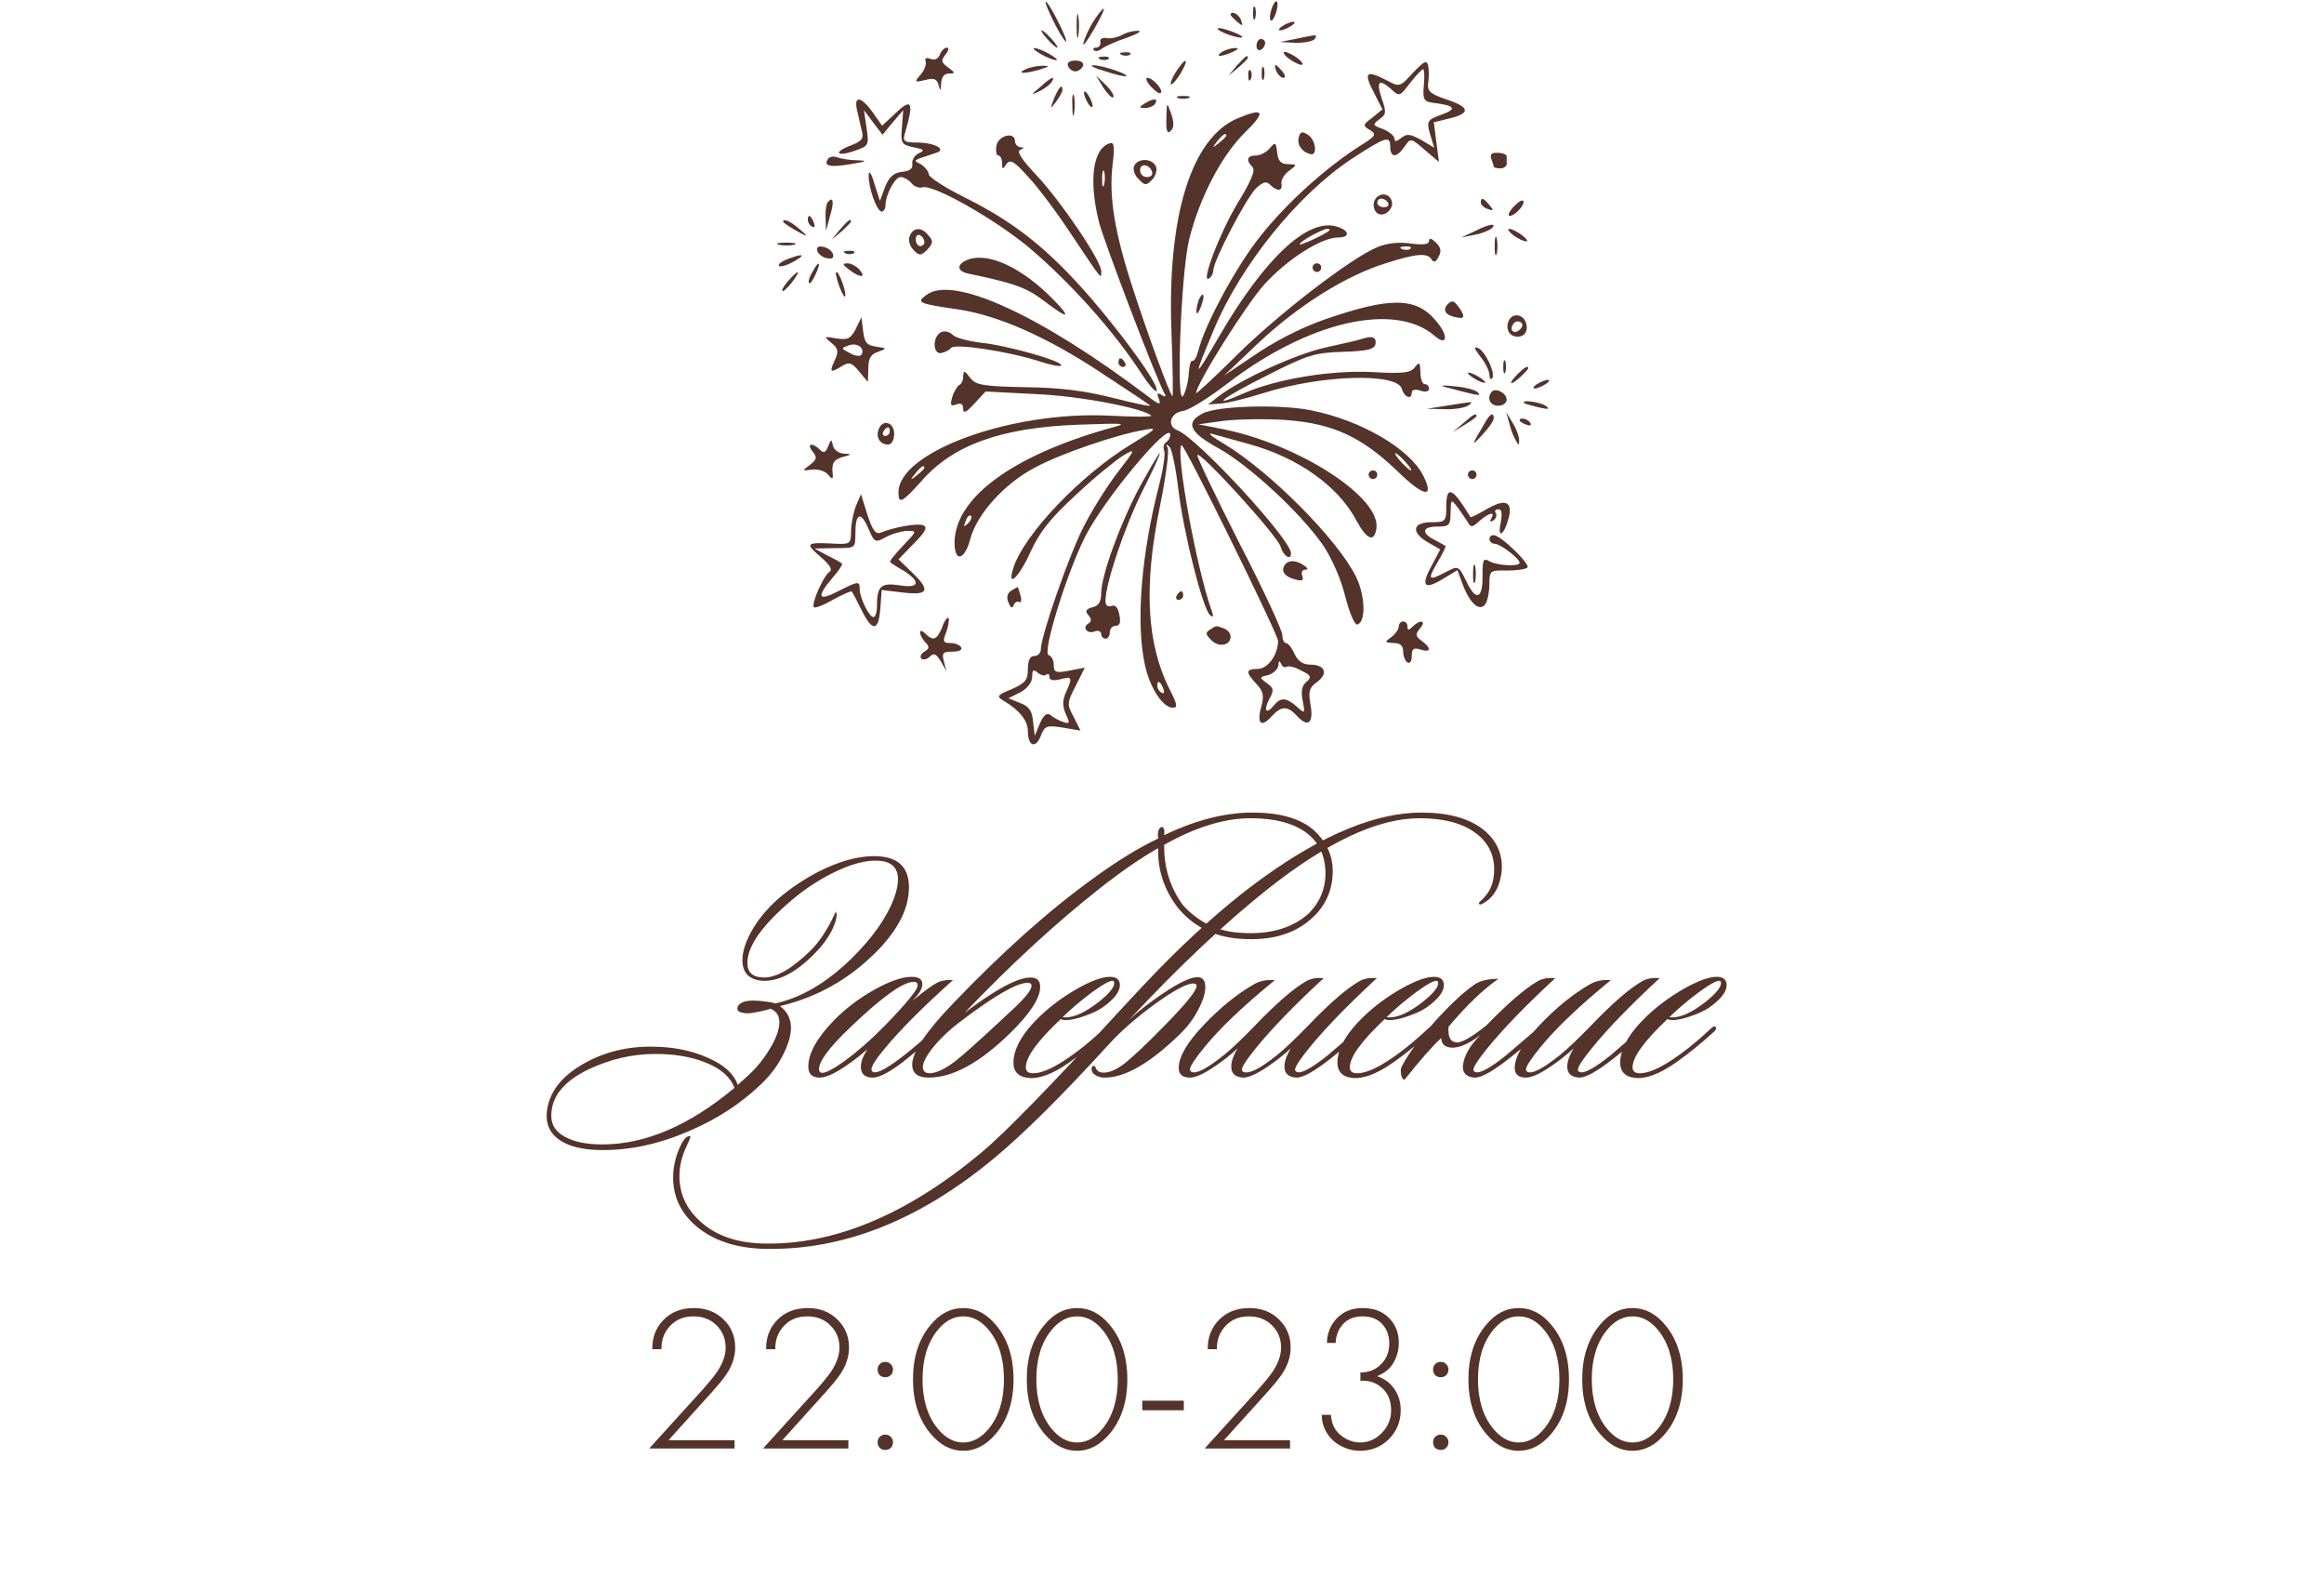 <?xml version="1.0" encoding="UTF-8"?> <svg xmlns="http://www.w3.org/2000/svg" width="342" height="232" viewBox="0 0 342 232" fill="none"><path d="M133.47 132.854C132.753 135.659 130.78 138.497 127.551 141.367C123.865 144.661 119.609 146.878 114.783 148.02C115.859 148.835 116.397 149.895 116.397 151.2C116.397 152.309 116.022 153.613 115.272 155.113C114.522 156.614 113.576 157.934 112.434 159.076C109.369 162.142 105.683 164.588 101.378 166.414C97.106 168.273 92.882 169.202 88.708 169.202C85.871 169.202 83.734 168.697 82.299 167.686C80.864 166.675 80.261 165.256 80.489 163.43C80.848 160.658 82.625 158.358 85.822 156.532C88.887 154.771 92.328 153.923 96.144 153.988C99.112 154.021 101.77 154.559 104.118 155.603C106.499 156.614 107.983 157.951 108.57 159.614L110.086 158.244C111.358 157.07 112.418 155.766 113.266 154.331C114.147 152.896 114.62 151.656 114.685 150.613C114.75 149.536 114.326 148.803 113.413 148.411C112.565 148.672 111.603 148.884 110.526 149.047C110.005 149.112 109.515 149.08 109.059 148.949C108.635 148.819 108.456 148.591 108.521 148.264C108.749 147.449 109.76 147.107 111.554 147.237C112.793 147.335 113.641 147.465 114.098 147.628C117.913 146.781 121.631 144.595 125.252 141.073C128.415 137.975 130.535 134.958 131.611 132.023C131.97 131.012 132.149 130.131 132.149 129.381C132.149 127.718 131.253 126.805 129.459 126.642C127.502 126.478 125.121 127.114 122.316 128.549C120.229 129.626 118.321 130.898 116.593 132.365C112.19 136.083 109.988 139.182 109.988 141.66C109.988 143.095 110.804 143.813 112.434 143.813C114.326 143.813 116.642 142.459 119.381 139.752C120.425 138.709 121.436 137.241 122.414 135.349C122.838 134.501 123.034 134.077 123.001 134.077C123.034 134.241 123.083 134.387 123.148 134.518C123.115 134.844 123.05 135.186 122.952 135.545C122.496 137.045 121.55 138.546 120.115 140.046C117.408 142.883 114.864 144.302 112.483 144.302C111.864 144.302 111.293 144.188 110.771 143.959C109.76 143.503 109.255 142.606 109.255 141.269C109.255 139.899 109.793 138.317 110.869 136.523C111.978 134.73 113.413 133.115 115.174 131.68C117.163 130.082 119.283 128.761 121.534 127.718C124.143 126.544 126.507 125.957 128.627 125.957C132.052 125.957 133.764 127.489 133.764 130.555C133.764 131.273 133.666 132.039 133.47 132.854ZM108.08 160.054C107.493 158.456 106.091 157.217 103.873 156.336C101.688 155.456 99.128 155.032 96.193 155.064C92.997 155.097 89.882 155.815 86.849 157.217C83.033 158.978 81.125 161.294 81.125 164.164C81.125 165.501 81.794 166.528 83.131 167.246C84.468 167.996 86.311 168.371 88.659 168.371C94.953 168.371 101.427 165.599 108.08 160.054ZM140.233 144.204C135.895 148.085 132.585 151.395 130.302 154.135C128.932 155.766 128.247 156.826 128.247 157.315C128.247 157.51 128.329 157.641 128.492 157.706C129.079 158 130.661 157.135 133.237 155.113C134.313 154.265 135.862 152.945 137.885 151.151C138.145 150.89 138.341 150.874 138.472 151.102C138.569 151.298 138.488 151.51 138.227 151.738C136.596 153.173 135.08 154.461 133.677 155.603C131.264 157.559 129.519 158.538 128.443 158.538C127.269 158.538 126.682 158 126.682 156.923C126.682 156.206 127.008 155.358 127.66 154.38C124.366 157.152 122.018 158.538 120.616 158.538C119.507 158.538 118.952 158 118.952 156.923C118.952 154.967 120.224 152.684 122.768 150.074C124.431 148.379 126.388 146.895 128.639 145.623C130.922 144.351 132.764 143.715 134.167 143.715C135.21 143.715 135.732 144.074 135.732 144.791C135.732 145.476 135.227 146.308 134.216 147.286C136.27 145.59 137.64 144.628 138.325 144.4C138.879 144.204 139.515 144.139 140.233 144.204ZM134.46 144.449C132.895 144.449 129.747 146.715 125.018 151.249C122.018 154.119 120.518 156.141 120.518 157.315C120.518 157.543 120.616 157.706 120.811 157.804C121.268 158 122.426 157.429 124.285 156.092C126.176 154.722 128.133 153.01 130.155 150.955C133.416 147.596 135.047 145.606 135.047 144.987C135.047 144.628 134.851 144.449 134.46 144.449ZM171.319 124.293C171.287 127.685 172.216 130.653 174.108 133.197C176.195 135.48 178.723 136.801 181.691 137.159C186.257 137.649 189.844 136.768 192.453 134.518C194.312 132.724 195.176 130.539 195.046 127.962C194.915 125.712 194.035 123.935 192.404 122.63C190.447 121.13 187.659 120.38 184.039 120.38C180.19 120.38 175.951 121.684 171.319 124.293ZM171.319 122.875C175.918 120.657 180.256 119.548 184.332 119.548C188.279 119.548 191.246 120.38 193.236 122.043C195.193 123.804 196.155 125.875 196.122 128.256C196.09 131.028 195.046 133.327 192.991 135.154C190.284 137.6 186.517 138.562 181.691 138.04C178.234 137.616 175.445 136.116 173.325 133.539C171.303 130.898 170.341 127.979 170.439 124.783C167.895 126.218 165.009 128.207 161.78 130.751C155.29 135.871 148.686 141.954 141.967 148.998C146.533 145.541 149.762 143.813 151.653 143.813C152.599 143.813 153.072 144.269 153.072 145.182C153.072 146.846 151.604 149.112 148.669 151.982C144.201 156.353 140.206 158.538 136.684 158.538C135.053 158.538 134.238 157.902 134.238 156.63C134.238 154.803 136.243 151.803 140.255 147.628C147.528 140.029 154.426 133.882 160.948 129.185C164.438 126.642 167.602 124.701 170.439 123.364C170.308 122.385 170.488 121.815 170.977 121.652C171.303 121.749 171.417 122.157 171.319 122.875ZM151.213 144.595C149.615 144.595 146.288 146.52 141.233 150.368C139.57 151.64 138.2 152.961 137.124 154.331C136.08 155.7 135.656 156.695 135.852 157.315C135.983 157.706 136.292 157.902 136.782 157.902C137.727 157.902 138.967 157.331 140.5 156.19C141.543 155.374 143.353 153.776 145.93 151.395C147.104 150.319 148.262 149.243 149.403 148.167C151.001 146.634 151.8 145.59 151.8 145.036C151.8 144.742 151.604 144.595 151.213 144.595ZM164.803 144.938C164.803 145.916 163.956 147.009 162.26 148.216C161.607 148.672 160.71 149.096 159.569 149.487C158.46 149.879 157.563 150.074 156.878 150.074C156.52 150.074 156.259 150.026 156.096 149.928C152.671 153.156 150.959 155.521 150.959 157.021C150.959 157.608 151.318 157.902 152.035 157.902C153.111 157.902 154.53 157.347 156.291 156.238C158.215 155.032 160.286 153.385 162.504 151.298C162.83 151.004 163.059 150.939 163.189 151.102C163.32 151.265 163.238 151.493 162.944 151.787C161.053 153.515 159.178 155.032 157.319 156.336C154.938 158 152.948 158.75 151.35 158.587C149.752 158.424 149.018 157.543 149.149 155.945C149.345 153.956 150.616 151.836 152.965 149.585C154.595 148.02 156.438 146.65 158.493 145.476C160.58 144.302 162.194 143.715 163.336 143.715C164.314 143.715 164.803 144.122 164.803 144.938ZM163.874 144.351C163.58 144.122 162.553 144.644 160.792 145.916C159.161 147.123 157.694 148.362 156.389 149.634C156.487 149.667 156.617 149.683 156.78 149.683C158.118 149.683 159.765 148.917 161.721 147.384C163.222 146.177 163.972 145.264 163.972 144.644C163.972 144.514 163.939 144.416 163.874 144.351ZM220.867 128.941C220.508 130.865 219.611 132.202 218.176 132.952C217.883 133.115 217.703 133.115 217.638 132.952C217.605 132.854 217.703 132.708 217.932 132.512C218.943 131.599 219.546 130.555 219.742 129.381C219.84 128.892 219.888 128.419 219.888 127.962C219.888 125.745 219.008 123.967 217.247 122.63C215.29 121.13 212.501 120.38 208.881 120.38C202.783 120.38 195.363 123.837 186.622 130.751C180.328 135.741 173.512 142.166 166.174 150.026C167.511 148.786 169.141 147.514 171.066 146.21C173.479 144.579 175.191 143.764 176.202 143.764C176.985 143.764 177.376 144.253 177.376 145.231C177.376 146.145 177.018 147.27 176.3 148.607C175.615 149.911 174.751 151.069 173.707 152.08C169.239 156.45 165.489 158.603 162.456 158.538C161.966 158.538 161.51 158.391 161.086 158.097C160.825 157.934 160.678 157.69 160.646 157.364C160.613 157.038 160.695 156.858 160.89 156.826C161.086 156.793 161.216 156.923 161.282 157.217C161.477 157.576 161.787 157.771 162.211 157.804C163.124 157.869 164.184 157.445 165.391 156.532C166.63 155.586 168.669 153.662 171.506 150.759C174.572 147.628 176.105 145.721 176.105 145.036C176.105 144.807 175.941 144.693 175.615 144.693C174.637 144.693 172.745 145.704 169.941 147.726C167.168 149.748 164.869 151.77 163.043 153.792C156.194 161.294 150.601 166.838 146.263 170.425C135.272 179.557 124.02 183.993 112.508 183.732C108.398 183.634 105.088 182.558 102.577 180.503C100.229 178.546 99.055 176.117 99.055 173.214C99.055 171.746 99.381 170.279 100.033 168.811C100.522 167.702 100.995 167.148 101.452 167.148C101.517 167.148 101.566 167.164 101.598 167.197C101.631 167.295 101.468 167.719 101.109 168.469C100.359 170.001 99.984 171.518 99.984 173.018C99.984 175.758 101.109 178.073 103.36 179.965C105.577 181.857 108.545 182.851 112.263 182.949C122.7 183.21 133.429 178.742 144.453 169.545C147.845 166.707 154.531 159.859 164.51 148.998C167.87 145.346 170.446 142.639 172.24 140.877C176.936 136.214 181.453 132.316 185.791 129.185C194.694 122.761 202.489 119.548 209.175 119.548C213.121 119.548 216.154 120.38 218.274 122.043C220.1 123.511 221.014 125.353 221.014 127.571C221.014 128.028 220.965 128.484 220.867 128.941ZM175.125 158.538C174.016 158.538 173.461 158.065 173.461 157.119C173.461 155.488 174.684 153.385 177.13 150.808C179.576 148.232 182.055 146.226 184.566 144.791C185.414 144.302 186.425 144.106 187.599 144.204C182.936 148.02 179.479 151.314 177.228 154.086C175.826 155.815 175.125 156.891 175.125 157.315C175.125 157.51 175.206 157.641 175.369 157.706C176.054 158.032 177.62 157.217 180.066 155.26C181.207 154.347 182.756 152.879 184.713 150.857C187.811 147.628 190.29 145.476 192.149 144.4C192.834 143.976 193.714 143.813 194.791 143.911C190.583 147.792 187.289 151.183 184.909 154.086C183.474 155.847 182.756 156.94 182.756 157.364C182.756 157.527 182.838 157.641 183.001 157.706C183.816 158.032 185.447 157.217 187.893 155.26C189.034 154.347 190.583 152.879 192.54 150.857C195.639 147.628 198.117 145.476 199.976 144.4C200.661 143.976 201.542 143.813 202.618 143.911C198.411 147.792 195.117 151.183 192.736 154.086C191.301 155.847 190.583 156.94 190.583 157.364C190.583 157.527 190.665 157.641 190.828 157.706C191.448 158 192.948 157.201 195.329 155.309C195.394 155.244 196.976 153.89 200.074 151.249C200.368 151.053 200.58 151.02 200.71 151.151C200.873 151.314 200.824 151.493 200.563 151.689C199.422 152.798 197.856 154.135 195.867 155.7C193.421 157.625 191.725 158.57 190.779 158.538C189.605 158.473 189.018 157.934 189.018 156.923C189.018 156.173 189.328 155.276 189.948 154.233C189.524 154.657 188.953 155.146 188.235 155.7C185.789 157.592 184.028 158.538 182.952 158.538C181.778 158.473 181.191 157.934 181.191 156.923C181.191 156.173 181.501 155.276 182.12 154.233C181.696 154.657 181.125 155.146 180.408 155.7C177.962 157.592 176.201 158.538 175.125 158.538ZM212.482 144.938C212.482 145.916 211.634 147.009 209.938 148.216C209.286 148.672 208.389 149.096 207.247 149.487C206.139 149.879 205.242 150.074 204.557 150.074C204.198 150.074 203.937 150.026 203.774 149.928C200.35 153.156 198.637 155.521 198.637 157.021C198.637 157.608 198.996 157.902 199.714 157.902C200.79 157.902 202.209 157.347 203.97 156.238C205.894 155.032 207.965 153.385 210.183 151.298C210.509 151.004 210.737 150.939 210.868 151.102C210.998 151.265 210.916 151.493 210.623 151.787C208.731 153.515 206.856 155.032 204.997 156.336C202.616 158 200.627 158.75 199.029 158.587C197.431 158.424 196.697 157.543 196.827 155.945C197.023 153.956 198.295 151.836 200.643 149.585C202.274 148.02 204.117 146.65 206.171 145.476C208.258 144.302 209.873 143.715 211.014 143.715C211.993 143.715 212.482 144.122 212.482 144.938ZM211.552 144.351C211.259 144.122 210.232 144.644 208.47 145.916C206.84 147.123 205.372 148.362 204.068 149.634C204.165 149.667 204.296 149.683 204.459 149.683C205.796 149.683 207.443 148.917 209.4 147.384C210.9 146.177 211.65 145.264 211.65 144.644C211.65 144.514 211.618 144.416 211.552 144.351ZM213.167 151.053C213.069 152.39 213.363 153.14 214.048 153.303C214.733 153.629 216.298 152.814 218.744 150.857C221.875 147.628 224.37 145.476 226.229 144.4C226.914 143.976 227.794 143.813 228.871 143.911C224.664 147.792 221.37 151.183 218.989 154.086C217.554 155.847 216.836 156.94 216.836 157.364C216.836 157.527 216.918 157.641 217.081 157.706C217.7 158 219.201 157.201 221.582 155.309C221.647 155.244 223.229 153.89 226.327 151.249C226.62 151.053 226.832 151.02 226.963 151.151C227.126 151.314 227.077 151.493 226.816 151.689C225.675 152.798 224.109 154.135 222.12 155.7C219.674 157.625 217.978 158.57 217.032 158.538C215.858 158.473 215.271 157.934 215.271 156.923C215.401 155.391 216.265 153.841 217.864 152.276C216.298 153.483 214.945 154.102 213.803 154.135C212.694 154.135 212.124 153.662 212.091 152.716C210.754 153.956 208.96 155.994 206.71 158.831C206.449 158.831 206.269 158.57 206.172 158.049C206.106 157.559 206.139 157.184 206.269 156.923C207.476 154.608 209.58 151.885 212.58 148.754C214.309 146.96 215.809 145.639 217.081 144.791C217.864 144.269 219.005 144.008 220.505 144.008C218.255 145.574 215.809 147.922 213.167 151.053ZM244.237 143.911C240.03 147.792 236.736 151.183 234.355 154.086C232.92 155.847 232.202 156.94 232.202 157.364C232.202 157.527 232.284 157.641 232.447 157.706C233.067 158 234.567 157.201 236.948 155.309C237.013 155.244 238.595 153.89 241.693 151.249C241.986 151.053 242.198 151.02 242.329 151.151C242.492 151.314 242.443 151.493 242.182 151.689C241.041 152.798 239.475 154.135 237.486 155.7C235.04 157.625 233.344 158.57 232.398 158.538C231.224 158.473 230.637 157.934 230.637 156.923C230.637 156.173 230.947 155.276 231.566 154.233C231.142 154.657 230.572 155.146 229.854 155.7C227.408 157.592 225.647 158.538 224.571 158.538C223.462 158.538 222.907 158.065 222.907 157.119C222.907 155.488 224.13 153.385 226.576 150.808C229.022 148.232 231.501 146.226 234.012 144.791C234.86 144.302 235.871 144.106 237.045 144.204C232.382 148.02 228.925 151.314 226.674 154.086C225.272 155.815 224.571 156.891 224.571 157.315C224.571 157.51 224.652 157.641 224.815 157.706C225.5 158.032 227.066 157.217 229.512 155.26C230.653 154.347 232.202 152.879 234.159 150.857C237.257 147.628 239.736 145.476 241.595 144.4C242.28 143.976 243.16 143.813 244.237 143.911ZM254.093 144.938C254.093 145.916 253.245 147.009 251.549 148.216C250.897 148.672 250 149.096 248.859 149.487C247.75 149.879 246.853 150.074 246.168 150.074C245.809 150.074 245.548 150.026 245.385 149.928C241.961 153.156 240.249 155.521 240.249 157.021C240.249 157.608 240.607 157.902 241.325 157.902C242.401 157.902 243.82 157.347 245.581 156.238C247.505 155.032 249.576 153.385 251.794 151.298C252.12 151.004 252.348 150.939 252.479 151.102C252.609 151.265 252.528 151.493 252.234 151.787C250.343 153.515 248.467 155.032 246.608 156.336C244.227 158 242.238 158.75 240.64 158.587C239.042 158.424 238.308 157.543 238.438 155.945C238.634 153.956 239.906 151.836 242.254 149.585C243.885 148.02 245.728 146.65 247.782 145.476C249.87 144.302 251.484 143.715 252.625 143.715C253.604 143.715 254.093 144.122 254.093 144.938ZM253.164 144.351C252.87 144.122 251.843 144.644 250.082 145.916C248.451 147.123 246.983 148.362 245.679 149.634C245.777 149.667 245.907 149.683 246.07 149.683C247.407 149.683 249.054 148.917 251.011 147.384C252.511 146.177 253.261 145.264 253.261 144.644C253.261 144.514 253.229 144.416 253.164 144.351Z" fill="#53332A"></path><path d="M108.1 213.109H95.535L103.361 204.489C104.441 203.266 105.185 202.349 105.593 201.737C106.388 200.515 106.785 199.353 106.785 198.252C106.785 196.948 106.337 195.858 105.44 194.981C104.564 194.105 103.433 193.667 102.047 193.667C100.579 193.667 99.407 194.166 98.531 195.165C97.716 196.062 97.319 197.172 97.339 198.497H95.994C95.973 196.785 96.513 195.358 97.614 194.217C98.755 193.035 100.263 192.444 102.138 192.444C103.891 192.444 105.338 193.005 106.479 194.125C107.621 195.226 108.191 196.602 108.191 198.252C108.191 199.699 107.702 201.095 106.724 202.44C106.255 203.093 105.654 203.826 104.92 204.641L98.378 211.887H108.1V213.109ZM124.847 213.109H112.283L120.109 204.489C121.189 203.266 121.933 202.349 122.341 201.737C123.135 200.515 123.533 199.353 123.533 198.252C123.533 196.948 123.084 195.858 122.188 194.981C121.311 194.105 120.18 193.667 118.794 193.667C117.327 193.667 116.155 194.166 115.279 195.165C114.464 196.062 114.066 197.172 114.087 198.497H112.742C112.721 196.785 113.261 195.358 114.362 194.217C115.503 193.035 117.011 192.444 118.886 192.444C120.639 192.444 122.086 193.005 123.227 194.125C124.368 195.226 124.939 196.602 124.939 198.252C124.939 199.699 124.45 201.095 123.472 202.44C123.003 203.093 122.402 203.826 121.668 204.641L115.126 211.887H124.847V213.109ZM129.459 202.318C129.255 202.094 129.153 201.819 129.153 201.493C129.153 201.167 129.255 200.902 129.459 200.698C129.683 200.474 129.958 200.362 130.284 200.362C130.61 200.362 130.875 200.474 131.079 200.698C131.303 200.902 131.415 201.167 131.415 201.493C131.415 201.819 131.303 202.094 131.079 202.318C130.875 202.522 130.61 202.624 130.284 202.624C129.958 202.624 129.683 202.522 129.459 202.318ZM129.459 213.018C129.255 212.793 129.153 212.518 129.153 212.192C129.153 211.866 129.255 211.601 129.459 211.397C129.683 211.173 129.958 211.061 130.284 211.061C130.61 211.061 130.875 211.173 131.079 211.397C131.303 211.601 131.415 211.866 131.415 212.192C131.415 212.518 131.303 212.793 131.079 213.018C130.875 213.221 130.61 213.323 130.284 213.323C129.958 213.323 129.683 213.221 129.459 213.018ZM136.953 194.92C138.319 193.269 139.918 192.444 141.753 192.444C143.587 192.444 145.187 193.269 146.552 194.92C148.284 196.979 149.15 199.648 149.15 202.93C149.15 206.211 148.284 208.881 146.552 210.939C145.146 212.61 143.546 213.446 141.753 213.446C139.959 213.446 138.359 212.61 136.953 210.939C135.221 208.881 134.355 206.211 134.355 202.93C134.355 199.648 135.221 196.979 136.953 194.92ZM137.962 210.144C139.083 211.53 140.346 212.223 141.753 212.223C143.159 212.223 144.422 211.53 145.543 210.144C147.011 208.33 147.744 205.925 147.744 202.93C147.744 199.934 147.011 197.529 145.543 195.715C144.443 194.35 143.179 193.667 141.753 193.667C140.326 193.667 139.062 194.35 137.962 195.715C136.495 197.529 135.761 199.934 135.761 202.93C135.761 205.925 136.495 208.33 137.962 210.144ZM153.701 194.92C155.066 193.269 156.666 192.444 158.5 192.444C160.335 192.444 161.934 193.269 163.3 194.92C165.032 196.979 165.898 199.648 165.898 202.93C165.898 206.211 165.032 208.881 163.3 210.939C161.894 212.61 160.294 213.446 158.5 213.446C156.707 213.446 155.107 212.61 153.701 210.939C151.969 208.881 151.102 206.211 151.102 202.93C151.102 199.648 151.969 196.979 153.701 194.92ZM154.71 210.144C155.831 211.53 157.094 212.223 158.5 212.223C159.907 212.223 161.17 211.53 162.291 210.144C163.758 208.33 164.492 205.925 164.492 202.93C164.492 199.934 163.758 197.529 162.291 195.715C161.191 194.35 159.927 193.667 158.5 193.667C157.074 193.667 155.81 194.35 154.71 195.715C153.242 197.529 152.509 199.934 152.509 202.93C152.509 205.925 153.242 208.33 154.71 210.144ZM168.095 207.484V206.078H174.209V207.484H168.095ZM189.838 213.109H177.274L185.1 204.489C186.18 203.266 186.924 202.349 187.332 201.737C188.127 200.515 188.524 199.353 188.524 198.252C188.524 196.948 188.076 195.858 187.179 194.981C186.303 194.105 185.171 193.667 183.786 193.667C182.318 193.667 181.146 194.166 180.27 195.165C179.455 196.062 179.057 197.172 179.078 198.497H177.733C177.712 196.785 178.252 195.358 179.353 194.217C180.494 193.035 182.002 192.444 183.877 192.444C185.63 192.444 187.077 193.005 188.218 194.125C189.36 195.226 189.93 196.602 189.93 198.252C189.93 199.699 189.441 201.095 188.463 202.44C187.994 203.093 187.393 203.826 186.659 204.641L180.117 211.887H189.838V213.109ZM194.511 208.157H195.856C195.897 208.952 196.121 209.675 196.529 210.328C196.916 210.878 197.446 211.336 198.118 211.703C198.791 212.05 199.463 212.223 200.136 212.223C201.379 212.223 202.449 211.754 203.346 210.817C204.263 209.879 204.721 208.768 204.721 207.484C204.721 205.813 204.08 204.57 202.796 203.755C202.062 203.286 201.196 203.082 200.197 203.144V201.921C201.298 201.921 202.215 201.605 202.948 200.973C203.947 200.138 204.446 199.027 204.446 197.641C204.446 196.5 204.1 195.552 203.407 194.798C202.714 194.044 201.756 193.667 200.533 193.667C199.27 193.667 198.292 194.064 197.599 194.859C196.947 195.572 196.6 196.479 196.559 197.58H195.275C195.296 196.133 195.795 194.91 196.773 193.911C197.731 192.933 198.985 192.444 200.533 192.444C202.164 192.444 203.458 192.933 204.416 193.911C205.374 194.89 205.853 196.102 205.853 197.549C205.853 198.568 205.598 199.536 205.088 200.453C204.579 201.35 203.764 202.023 202.643 202.471C203.723 202.817 204.569 203.439 205.18 204.336C205.812 205.233 206.128 206.272 206.128 207.454C206.128 209.145 205.547 210.572 204.385 211.734C203.224 212.875 201.807 213.446 200.136 213.446C199.178 213.446 198.251 213.211 197.354 212.743C196.457 212.274 195.754 211.622 195.245 210.786C194.756 209.991 194.511 209.115 194.511 208.157ZM211.198 202.318C210.994 202.094 210.892 201.819 210.892 201.493C210.892 201.167 210.994 200.902 211.198 200.698C211.422 200.474 211.697 200.362 212.023 200.362C212.349 200.362 212.614 200.474 212.818 200.698C213.042 200.902 213.154 201.167 213.154 201.493C213.154 201.819 213.042 202.094 212.818 202.318C212.614 202.522 212.349 202.624 212.023 202.624C211.697 202.624 211.422 202.522 211.198 202.318ZM211.198 213.018C210.994 212.793 210.892 212.518 210.892 212.192C210.892 211.866 210.994 211.601 211.198 211.397C211.422 211.173 211.697 211.061 212.023 211.061C212.349 211.061 212.614 211.173 212.818 211.397C213.042 211.601 213.154 211.866 213.154 212.192C213.154 212.518 213.042 212.793 212.818 213.018C212.614 213.221 212.349 213.323 212.023 213.323C211.697 213.323 211.422 213.221 211.198 213.018ZM218.692 194.92C220.057 193.269 221.657 192.444 223.491 192.444C225.326 192.444 226.926 193.269 228.291 194.92C230.023 196.979 230.889 199.648 230.889 202.93C230.889 206.211 230.023 208.881 228.291 210.939C226.885 212.61 225.285 213.446 223.491 213.446C221.698 213.446 220.098 212.61 218.692 210.939C216.96 208.881 216.094 206.211 216.094 202.93C216.094 199.648 216.96 196.979 218.692 194.92ZM219.701 210.144C220.822 211.53 222.085 212.223 223.491 212.223C224.898 212.223 226.161 211.53 227.282 210.144C228.75 208.33 229.483 205.925 229.483 202.93C229.483 199.934 228.75 197.529 227.282 195.715C226.182 194.35 224.918 193.667 223.491 193.667C222.065 193.667 220.801 194.35 219.701 195.715C218.233 197.529 217.5 199.934 217.5 202.93C217.5 205.925 218.233 208.33 219.701 210.144ZM235.44 194.92C236.805 193.269 238.405 192.444 240.239 192.444C242.073 192.444 243.673 193.269 245.039 194.92C246.771 196.979 247.637 199.648 247.637 202.93C247.637 206.211 246.771 208.881 245.039 210.939C243.633 212.61 242.033 213.446 240.239 213.446C238.446 213.446 236.846 212.61 235.44 210.939C233.708 208.881 232.841 206.211 232.841 202.93C232.841 199.648 233.708 196.979 235.44 194.92ZM236.449 210.144C237.57 211.53 238.833 212.223 240.239 212.223C241.646 212.223 242.909 211.53 244.03 210.144C245.497 208.33 246.231 205.925 246.231 202.93C246.231 199.934 245.497 197.529 244.03 195.715C242.929 194.35 241.666 193.667 240.239 193.667C238.813 193.667 237.549 194.35 236.449 195.715C234.981 197.529 234.248 199.934 234.248 202.93C234.248 205.925 234.981 208.33 236.449 210.144Z" fill="#53332A"></path><path d="M153.867 0.339C153.867 0.657 154.565 2.244 155.391 3.831C156.216 5.418 156.914 6.37 156.914 6.052C156.914 5.672 156.216 4.148 155.391 2.561C154.565 0.974 153.867 -0.041 153.867 0.339Z" fill="#53332A"></path><path d="M187.128 1.292C186.874 2.054 186.811 2.815 187.001 3.006C187.192 3.133 187.509 2.688 187.763 1.927C188.017 1.165 188.08 0.403 187.89 0.213C187.7 0.086 187.382 0.53 187.128 1.292Z" fill="#53332A"></path><path d="M184.398 1.929C184.398 2.818 184.525 3.136 184.716 2.691C184.843 2.31 184.843 1.549 184.716 1.104C184.525 0.723 184.398 1.041 184.398 1.929Z" fill="#53332A"></path><path d="M158.438 3.831C158.438 5.418 158.564 6.053 158.691 5.228C158.818 4.466 158.818 3.196 158.691 2.371C158.564 1.609 158.438 2.244 158.438 3.831Z" fill="#53332A"></path><path d="M160.791 3.324C159.775 5.038 158.95 7.323 159.712 6.308C160.664 5.102 162.695 1.293 162.441 1.293C162.187 1.293 161.489 2.245 160.791 3.324Z" fill="#53332A"></path><path d="M181.102 2.182C181.102 2.309 181.546 2.753 182.054 3.198C182.879 3.896 182.942 3.833 182.625 2.944C182.308 2.055 181.102 1.484 181.102 2.182Z" fill="#53332A"></path><path d="M188.717 3.83C188.209 4.147 188.082 4.465 188.4 4.465C188.78 4.465 189.479 4.147 189.987 3.83C190.494 3.513 190.685 3.195 190.304 3.195C189.987 3.195 189.225 3.513 188.717 3.83Z" fill="#53332A"></path><path d="M179.195 4.211C179.195 4.655 182.496 5.798 182.814 5.48C182.941 5.353 182.179 4.972 181.163 4.592C180.084 4.211 179.195 4.02 179.195 4.211Z" fill="#53332A"></path><path d="M154.117 5.738C154.751 6.437 155.386 7.008 155.577 7.008C155.767 7.008 155.386 6.437 154.751 5.738C154.117 5.04 153.482 4.469 153.291 4.469C153.101 4.469 153.482 5.04 154.117 5.738Z" fill="#53332A"></path><path d="M165.104 5.162C164.469 5.479 163.454 5.733 162.882 5.606C162.248 5.479 161.803 5.733 161.93 6.177C161.994 6.622 161.74 7.003 161.296 7.003C160.915 7.003 160.788 7.193 160.978 7.384C161.232 7.637 161.74 7.51 162.184 7.13C162.629 6.812 164.279 6.05 165.866 5.543C167.453 4.971 168.151 4.527 167.453 4.527C166.755 4.527 165.676 4.781 165.104 5.162Z" fill="#53332A"></path><path d="M190.612 5.733L188.391 6.178L190.739 6.305C192.009 6.305 193.278 6.051 193.469 5.733C193.913 5.035 193.913 5.035 190.612 5.733Z" fill="#53332A"></path><path d="M184.906 6.752C184.906 7.26 185.224 7.514 185.541 7.323C185.922 7.133 186.176 6.689 186.176 6.308C186.176 5.99 185.922 5.737 185.541 5.737C185.224 5.737 184.906 6.181 184.906 6.752Z" fill="#53332A"></path><path d="M138.317 8.024C138.063 8.658 137.555 8.912 136.921 8.658C136.286 8.404 136.032 8.595 136.222 9.039C136.349 9.484 136.032 10.372 135.461 11.007C134.508 12.086 134.572 12.15 136.159 11.769C137.428 11.451 137.873 11.578 138.127 12.53C138.381 13.483 138.444 13.419 138.508 12.213C138.571 11.324 138.952 10.817 139.65 10.817C140.602 10.817 140.602 10.69 139.523 9.928C138.508 9.166 138.444 8.912 139.142 8.024C139.587 7.452 139.714 7.008 139.333 7.008C139.015 7.008 138.508 7.452 138.317 8.024Z" fill="#53332A"></path><path d="M153.172 7.959C154.061 8.467 155.076 8.848 155.394 8.848C155.775 8.848 155.33 8.467 154.442 7.959C153.553 7.451 152.601 7.07 152.22 7.07C151.903 7.07 152.283 7.451 153.172 7.959Z" fill="#53332A"></path><path d="M179.829 7.64C178.686 8.401 179.702 8.401 181.416 7.64C182.241 7.259 182.368 7.068 181.733 7.068C181.226 7.068 180.337 7.322 179.829 7.64Z" fill="#53332A"></path><path d="M165.107 8.084C165.552 8.275 166.123 8.211 166.313 8.021C166.567 7.83 166.186 7.64 165.488 7.703C164.79 7.703 164.599 7.894 165.107 8.084Z" fill="#53332A"></path><path d="M189.601 8.591C190.299 9.099 191.188 9.543 191.505 9.543C191.886 9.543 191.632 9.099 190.997 8.591C190.299 8.083 189.41 7.639 189.093 7.639C188.712 7.639 188.966 8.083 189.601 8.591Z" fill="#53332A"></path><path d="M161.928 8.721C162.372 8.911 162.943 8.848 163.134 8.657C163.388 8.467 163.007 8.277 162.308 8.34C161.61 8.34 161.42 8.531 161.928 8.721Z" fill="#53332A"></path><path d="M181.987 9.673L180.781 11.133L182.241 9.927C183.574 8.784 183.955 8.276 183.447 8.276C183.32 8.276 182.686 8.911 181.987 9.673Z" fill="#53332A"></path><path d="M157.169 9.671C157.296 10.115 157.804 10.496 158.248 10.496C158.692 10.496 159.2 10.115 159.39 9.671C159.517 9.227 159.073 8.909 158.248 8.909C157.423 8.909 156.978 9.227 157.169 9.671Z" fill="#53332A"></path><path d="M173.1 10.495C172.529 11.383 172.148 12.272 172.339 12.399C172.466 12.526 173.1 11.828 173.735 10.812C175.068 8.527 174.56 8.273 173.1 10.495Z" fill="#53332A"></path><path d="M207.948 10.687C206.044 12.782 205.981 12.845 204.076 11.829C201.029 10.242 200.648 10.623 202.108 13.48L203.441 16.082L201.981 17.288C200.521 18.368 200.521 18.495 201.601 19.129C202.616 19.764 202.489 20.018 200.014 21.542C195.062 24.715 189.349 29.857 185.477 34.745C181.922 39.188 177.288 47.758 176.336 51.63C176.082 52.583 175.701 53.217 175.447 53.09C175.257 52.963 175.003 53.789 174.94 54.995C174.876 56.137 174.495 57.597 174.114 58.232C173.035 60.009 173.797 40.014 175.003 35.189C176.527 29.096 179.764 22.875 183.192 19.51C186.366 16.4 186.048 15.765 182.113 17.416C175.321 20.272 171.702 31.825 172.401 49.091C172.591 54.296 172.654 58.422 172.527 58.295C172.083 57.851 168.846 49.028 166.751 42.553C164.021 34.237 163.196 29.032 163.704 24.398C164.085 21.478 163.958 20.843 163.26 21.097C160.784 21.922 160.213 26.62 161.736 32.714C162.561 35.824 170.306 56.137 171.448 58.042C171.639 58.359 171.385 58.422 170.941 58.105C170.306 57.724 170.179 57.851 170.56 58.74C170.877 59.629 170.56 59.565 168.909 58.295C153.103 46.362 140.28 40.458 136.345 43.378C134.821 44.521 135.012 44.648 141.106 45.536C146.946 46.425 154.119 49.599 161.99 54.804C165.672 57.216 168.909 59.375 169.227 59.629C169.481 59.883 167.068 59.375 163.831 58.549C159.578 57.47 155.96 57.026 150.818 56.962C144.534 56.836 143.581 56.645 142.756 55.566C141.931 54.487 141.804 54.423 141.74 55.376C141.74 55.947 141.487 56.518 141.169 56.645C140.915 56.772 140.407 57.534 140.154 58.359C139.773 59.629 139.9 59.819 140.725 59.502C141.423 59.248 141.74 59.438 141.74 60.136C141.74 60.898 142.185 60.708 143.391 59.375L145.041 57.597L152.405 57.978C158.816 58.232 168.338 60.073 169.417 61.152C169.607 61.343 166.814 61.343 163.196 61.152C148.787 60.454 132.219 66.484 132.219 72.451C132.219 74.229 132.727 73.975 135.583 70.801C140.217 65.469 147.263 62.929 158.562 62.485C166.116 62.231 166.18 62.231 162.879 63.12C148.723 67.183 140.534 73.34 140.471 79.815C140.471 82.862 141.994 82.417 142.82 79.18C143.835 75.562 147.834 71.118 152.341 68.769C156.087 66.738 164.466 63.882 168.401 63.247C170.433 62.866 170.242 63.056 166.497 65.342C159.07 69.849 150.627 78.672 149.104 83.623C148.152 86.67 149.993 84.893 151.643 81.211C152.976 78.291 154.563 76.26 158.308 72.832C160.974 70.293 164.148 67.754 165.227 67.055C167.195 65.913 167.195 65.976 164.402 69.595C162.815 71.689 160.53 75.308 159.324 77.783C157.166 82.1 153.167 93.653 153.167 95.557C153.167 96.065 152.722 96.509 152.214 96.509C151.58 96.509 151.262 97.144 151.262 98.477C151.262 100.064 150.881 100.509 148.85 101.397C146.692 102.286 146.628 102.476 147.707 103.111C149.993 104.444 151.262 106.031 151.262 107.555C151.262 109.776 152.405 110.221 153.167 108.253C153.738 106.793 153.992 106.666 156.404 107.047L159.007 107.491L157.991 105.46C156.975 103.619 157.039 103.365 158.308 100.889L159.641 98.223L157.356 98.668C155.388 99.049 155.071 98.922 155.071 97.843C155.071 97.144 154.754 96.509 154.309 96.382C153.357 96.065 156.912 84.512 159.641 79.053C162.434 73.467 172.21 61.787 172.21 63.945C172.21 64.389 171.956 64.834 171.575 65.088C171.258 65.278 171.131 65.849 171.321 66.294C171.512 66.738 171.194 68.96 170.623 71.182C167.957 81.402 167.132 91.558 168.465 97.716C169.163 101.143 171.131 104.127 172.591 104.127C173.353 104.127 173.226 103.619 172.21 101.588C168.719 94.796 168.274 86.226 170.687 74.546C171.575 70.166 172.083 66.294 171.829 65.849C171.512 65.342 171.575 65.278 172.083 65.722C172.464 66.04 173.035 68.896 173.416 72.07C174.178 78.418 176.971 89.463 178.05 90.479C178.558 90.923 178.621 90.733 178.304 89.844C176.082 83.623 172.972 66.611 173.861 65.469C174.178 65.088 188.08 93.335 188.08 94.288C188.08 96.319 186.556 98.414 185.096 98.414C183.319 98.414 183.255 98.858 184.906 100.636C185.921 101.715 186.048 102.349 185.604 104C184.906 106.476 185.604 107.11 187.127 105.396C188.587 103.809 189.476 103.809 190.936 105.396C192.523 107.11 193.348 106.349 192.841 103.619C192.523 101.715 192.65 101.143 193.856 100.318C195.507 99.049 194.999 97.779 192.777 97.779C191.761 97.779 191 97.271 190.492 96.192C190.111 95.303 189.54 94.605 189.222 94.605C188.968 94.605 188.714 94.097 188.714 93.463C188.714 92.764 185.858 86.607 182.303 79.751C178.812 72.832 176.019 67.055 176.209 66.929C176.717 66.421 188.143 78.989 188.461 80.449C188.841 81.782 189.984 82.544 189.984 81.402C189.984 79.37 176.209 64.453 173.289 63.31C171.639 62.675 172.21 60.708 174.114 60.454C175.003 60.327 177.86 58.549 180.589 56.455C192.46 47.314 205.219 44.33 211.122 49.409C212.773 50.869 213.217 49.726 211.757 47.758C208.901 43.886 205.409 43.569 196.649 46.425C192.587 47.695 188.905 49.472 185.35 51.757L180.145 55.249L185.16 50.488C191 44.965 198.109 40.522 203.886 38.744C208.456 37.284 210.043 37.157 210.678 38.173C210.995 38.681 211.313 38.554 211.694 37.792C212.138 37.03 212.074 36.395 211.313 35.697C210.678 35.062 210.297 34.935 210.297 35.443C210.297 35.951 209.472 36.078 207.567 35.824C205.854 35.57 204.076 35.761 202.616 36.395C198.807 37.983 188.143 46.171 181.922 52.329C178.685 55.566 176.019 57.978 176.019 57.851C176.019 56.518 183.319 44.902 186.048 41.855C189.476 38.109 194.427 34.935 196.967 34.935C198.807 34.935 198.554 33.793 196.522 33.285C192.269 32.206 185.985 38.173 179.383 49.535C175.574 56.074 175.511 55.947 178.621 48.52C182.621 38.935 191.063 28.524 198.998 23.319C203.886 20.145 204.584 19.891 204.584 21.542C204.584 23.256 205.536 23.256 206.679 21.605C207.567 20.272 207.631 20.272 209.662 22.049L211.757 23.827L211.376 20.907L210.995 17.987L213.344 17.416C216.454 16.654 216.327 15.765 212.836 14.622C210.424 13.797 210.043 13.416 210.17 12.21C210.297 11.448 210.297 10.306 210.17 9.671C209.98 8.782 209.599 8.973 207.948 10.687ZM209.535 12.528C209.345 14.686 209.535 14.94 210.932 15.13C214.106 15.511 214.487 16.019 212.201 16.844C209.916 17.669 209.853 17.796 210.614 20.272L211.059 21.732L209.154 20.589C207.504 19.701 207.06 19.637 206.234 20.272C205.536 20.843 205.219 20.907 205.219 20.399C205.219 20.018 204.457 19.383 203.568 19.002C201.981 18.431 201.918 18.368 202.997 17.542C204.013 16.844 204.013 16.463 203.378 14.622C202.489 12.02 202.87 11.512 204.647 13.036C205.917 14.242 205.981 14.242 207.504 12.21C208.393 11.068 209.281 10.179 209.408 10.179C209.599 10.179 209.662 11.258 209.535 12.528ZM180.462 19.955C180.462 20.082 179.954 20.589 179.383 21.034C178.367 21.859 178.304 21.796 179.129 20.78C179.954 19.764 180.462 19.447 180.462 19.955ZM162.498 27.128C162.307 27.762 162.181 27.382 162.181 26.366C162.181 25.287 162.307 24.842 162.498 25.223C162.625 25.668 162.625 26.556 162.498 27.128ZM195.634 33.92C194.999 34.491 191.254 36.205 191.254 35.951C191.254 35.507 194.554 33.729 195.316 33.666C195.634 33.666 195.761 33.793 195.634 33.92ZM207.567 36.586C207.377 36.776 206.806 36.84 206.361 36.649C205.854 36.459 206.044 36.269 206.742 36.269C207.441 36.205 207.821 36.395 207.567 36.586ZM136.027 68.833C136.027 68.96 135.52 69.468 134.948 69.912C133.933 70.737 133.869 70.674 134.694 69.658C135.52 68.642 136.027 68.325 136.027 68.833ZM142.439 77.022C141.804 77.593 141.74 77.529 142.121 76.641C142.312 76.006 142.693 75.689 142.883 75.879C143.074 76.069 142.883 76.577 142.439 77.022ZM189.349 98.096C189.603 97.906 190.619 98.16 191.507 98.668C192.967 99.366 193.031 99.62 192.269 100.318C191.571 100.826 191.444 101.715 191.698 103.048C192.079 105.016 192.079 105.079 190.809 103.936C189.286 102.603 188.461 102.54 187.445 103.809C186.302 105.206 185.921 104.508 186.81 102.794C187.508 101.588 187.445 101.207 186.429 100.509C185.287 99.683 185.287 99.62 186.683 99.302C187.445 99.049 188.08 98.414 188.143 97.843C188.143 97.208 188.27 97.144 188.524 97.652C188.651 98.033 189.032 98.287 189.349 98.096ZM153.992 99.239C154.246 99.049 154.436 99.175 154.436 99.62C154.436 100.064 155.007 100.191 156.023 99.937C157.801 99.493 157.864 99.62 156.848 101.905C156.341 103.048 156.341 103.873 156.848 105.079C157.483 106.412 157.42 106.539 156.467 106.222C155.896 106.031 155.007 105.587 154.627 105.206C154.055 104.825 153.611 105.142 153.04 106.412L152.278 108.253L152.024 106.158C151.897 104.571 151.389 103.873 150.12 103.429L148.406 102.73L150.183 101.842C151.199 101.27 151.897 100.382 151.897 99.556C151.897 98.541 152.087 98.414 152.722 98.985C153.23 99.366 153.801 99.493 153.992 99.239ZM171.194 101.334C171.385 101.842 171.321 102.096 170.941 101.905C170.56 101.715 170.306 101.27 170.306 100.889C170.306 100.001 170.75 100.191 171.194 101.334Z" fill="#53332A"></path><path d="M150.944 10.179C149.357 10.878 151.008 10.878 153.166 10.179C154.435 9.799 154.499 9.672 153.483 9.672C152.785 9.672 151.642 9.862 150.944 10.179Z" fill="#53332A"></path><path d="M162.686 10.496C164.21 11.004 165.606 11.322 165.733 11.195C166.05 10.877 161.988 9.544 160.845 9.608C160.274 9.608 161.099 10.052 162.686 10.496Z" fill="#53332A"></path><path d="M185.672 10.816C185.672 11.705 185.799 12.022 185.989 11.578C186.116 11.197 186.116 10.435 185.989 9.991C185.799 9.61 185.672 9.928 185.672 10.816Z" fill="#53332A"></path><path d="M187.826 10.497C188.08 11.005 188.524 11.449 188.841 11.449C189.222 11.449 189.159 11.068 188.715 10.497C188.27 9.989 187.826 9.545 187.699 9.545C187.572 9.545 187.635 9.989 187.826 10.497Z" fill="#53332A"></path><path d="M183.7 11.195C183.7 11.894 183.89 12.084 184.081 11.576C184.271 11.132 184.208 10.561 184.017 10.37C183.827 10.116 183.636 10.497 183.7 11.195Z" fill="#53332A"></path><path d="M153.104 12.78C151.644 13.986 151.644 14.049 152.977 13.414C153.738 13.034 154.564 12.399 154.754 12.081C155.389 11.066 154.691 11.32 153.104 12.78Z" fill="#53332A"></path><path d="M162.376 12.906C163.011 13.858 163.646 14.493 163.836 14.302C164.026 14.112 163.519 13.287 162.757 12.525L161.297 11.128L162.376 12.906Z" fill="#53332A"></path><path d="M169.354 12.718C169.989 13.417 170.623 13.861 170.814 13.671C171.258 13.29 169.671 11.449 168.846 11.449C168.529 11.449 168.719 12.02 169.354 12.718Z" fill="#53332A"></path><path d="M155.136 14.431C154.501 16.081 154.501 16.145 155.39 15.002C155.898 14.304 156.342 13.542 156.342 13.225C156.342 12.272 155.898 12.717 155.136 14.431Z" fill="#53332A"></path><path d="M157.806 15.578C157.806 16.975 157.933 17.483 158.059 16.657C158.186 15.896 158.186 14.753 158.059 14.118C157.869 13.547 157.742 14.182 157.806 15.578Z" fill="#53332A"></path><path d="M159.516 13.669C159.516 13.986 159.833 14.748 160.15 15.256C160.468 15.764 160.785 15.89 160.785 15.573C160.785 15.192 160.468 14.494 160.15 13.986C159.833 13.478 159.516 13.288 159.516 13.669Z" fill="#53332A"></path><path d="M173.356 14.432C173.737 14.559 174.498 14.559 174.943 14.432C175.323 14.242 175.006 14.115 174.117 14.115C173.229 14.115 172.911 14.242 173.356 14.432Z" fill="#53332A"></path><path d="M126.123 16.209C126.314 17.097 126.631 18.43 126.822 19.255C127.139 20.398 126.822 20.779 125.171 21.414C122.505 22.429 123.14 23.128 125.806 22.175C127.837 21.477 127.901 21.35 127.52 18.811L127.139 16.209L128.472 17.986L129.869 19.827L131.392 17.986L132.916 16.209L132.725 18.748C132.535 21.096 132.662 21.287 134.439 21.668C136.026 21.985 136.153 22.112 135.201 22.556C134.629 22.81 134.185 23.509 134.249 24.08C134.376 24.778 133.931 25.159 132.725 25.286C131.519 25.413 130.821 26.048 130.249 27.508L129.488 29.539L128.662 27C128.218 25.413 127.837 24.968 127.837 25.794C127.774 27.571 129.043 31.126 129.742 31.126C130.059 31.126 130.313 30.681 130.313 30.174C130.313 28.65 131.709 26.048 132.535 26.048C132.979 26.048 133.677 26.428 134.122 26.936C134.502 27.444 135.264 27.698 135.709 27.571C137.169 27 146.246 32.142 151.324 36.331C157.418 41.473 163.893 48.646 168.083 55.121C169.035 56.581 169.987 57.66 170.177 57.533C170.749 56.962 166.178 50.487 160.719 44.075C154.435 36.775 149.356 32.713 141.929 29.031C139.009 27.571 136.661 26.048 136.661 25.603C136.661 25.222 136.153 24.588 135.582 24.207C134.312 23.509 134.122 23.699 137.74 22.493C139.39 21.985 137.549 20.969 134.883 20.969C133.169 20.969 132.852 20.779 133.106 19.827C134.566 14.875 134.249 14.241 131.519 16.907L129.805 18.494L128.472 16.589C126.758 14.177 125.616 13.987 126.123 16.209Z" fill="#53332A"></path><path d="M168.409 15.256C167.583 15.764 167.583 15.891 168.536 15.891C169.107 15.891 169.805 15.573 169.996 15.256C170.503 14.431 169.678 14.431 168.409 15.256Z" fill="#53332A"></path><path d="M171.645 17.415C171.581 19.256 171.772 19.764 172.279 19.256C172.787 18.748 172.787 18.05 172.343 16.716C171.708 14.939 171.708 14.939 171.645 17.415Z" fill="#53332A"></path><path d="M191.131 20.209C190.813 21.288 191.638 22.43 192.908 22.684C193.924 22.875 193.606 20.526 192.464 19.828C191.638 19.256 191.321 19.384 191.131 20.209Z" fill="#53332A"></path><path d="M146.636 21.414C146.509 22.239 146.636 22.874 146.89 22.874C147.207 22.874 147.461 23.382 147.461 23.953C147.461 24.969 147.588 24.969 148.096 24.143C148.667 23.382 149.238 23.699 151.333 26.048C152.793 27.571 155.65 31.443 157.744 34.617C162.251 41.346 162.061 41.156 162.061 39.886C162.061 38.363 156.031 29.476 152.476 25.73C150.381 23.509 149.556 22.239 150.127 22.049C150.762 21.795 150.762 21.668 150.191 21.668C149.746 21.604 149.365 21.223 149.365 20.779C149.365 19.319 146.953 19.89 146.636 21.414Z" fill="#53332A"></path><path d="M186.868 21.797C186.424 22.369 185.471 22.877 184.837 22.877C183.504 22.877 183.313 23.575 184.329 24.59C184.773 25.035 184.138 26.622 182.107 29.923C179.441 34.366 176.648 41.793 177.917 40.968C178.298 40.714 178.552 40.206 178.552 39.762C178.552 38.365 183.504 28.907 184.9 27.637C185.916 26.749 186.36 26.622 186.931 27.193C187.947 28.209 188.772 28.145 188.582 27.066C188.455 26.558 188.963 25.67 189.661 25.162C190.93 24.21 190.93 24.21 189.534 24.146C188.518 24.146 188.074 23.702 187.947 22.432C187.757 20.909 187.693 20.845 186.868 21.797Z" fill="#53332A"></path><path d="M219.442 23.317C219.632 23.825 219.823 24.396 219.823 24.523C219.823 24.65 220.267 24.777 220.775 24.777C221.283 24.777 221.727 24.46 221.727 24.143C221.727 23.762 221.727 23.317 221.727 23C221.727 22.746 221.156 22.492 220.457 22.492C219.505 22.429 219.251 22.683 219.442 23.317Z" fill="#53332A"></path><path d="M121.805 23.445C121.171 24.46 122.186 24.651 125.233 24.143C127.582 23.762 127.772 23.635 126.059 23.572C124.979 23.572 123.646 23.318 123.139 23.127C122.631 22.937 121.996 23.064 121.805 23.445Z" fill="#53332A"></path><path d="M166.883 24.463C166.693 24.971 167.01 25.86 167.582 26.368C168.47 27.32 168.724 27.32 169.55 26.431C170.057 25.923 170.311 25.035 170.121 24.527C169.613 23.257 167.391 23.194 166.883 24.463ZM169.55 25.288C169.677 25.733 169.359 26.05 168.788 26.05C168.217 26.05 167.772 25.606 167.772 25.035C167.772 23.955 169.169 24.146 169.55 25.288Z" fill="#53332A"></path><path d="M202.236 29.602C202.045 30.11 202.172 30.872 202.553 31.253C203.505 32.205 205.283 30.745 204.775 29.475C204.331 28.269 202.744 28.333 202.236 29.602ZM204.267 29.856C204.458 30.173 204.204 30.491 203.696 30.491C203.125 30.491 202.68 30.173 202.68 29.856C202.68 29.475 202.934 29.221 203.252 29.221C203.632 29.221 204.077 29.475 204.267 29.856Z" fill="#53332A"></path><path d="M121.878 29.668C121.624 29.858 121.433 30.937 121.497 32.017L121.56 33.984L122.131 31.826C122.766 29.731 122.639 28.843 121.878 29.668Z" fill="#53332A"></path><path d="M217.914 29.793C217.914 30.11 218.358 30.555 218.93 30.745C219.818 31.062 219.882 30.999 219.184 30.174C218.295 29.095 217.914 28.968 217.914 29.793Z" fill="#53332A"></path><path d="M222.674 30.492C222.039 31.19 221.849 31.762 222.166 31.762C222.992 31.762 224.579 29.921 224.134 29.54C223.944 29.349 223.309 29.794 222.674 30.492Z" fill="#53332A"></path><path d="M118.883 32.335C118.883 32.716 119.137 33.16 119.518 33.351C119.898 33.541 119.962 33.287 119.772 32.779C119.327 31.637 118.883 31.447 118.883 32.335Z" fill="#53332A"></path><path d="M115.718 33.033C116.225 33.414 117.241 33.985 117.939 34.366C118.955 34.874 118.891 34.747 117.685 33.731C116.86 32.97 115.908 32.398 115.464 32.398C115.083 32.398 115.21 32.716 115.718 33.033Z" fill="#53332A"></path><path d="M123.589 33.794L122.383 35.254L123.843 34.048C124.605 33.35 125.239 32.715 125.239 32.588C125.239 32.08 124.732 32.461 123.589 33.794Z" fill="#53332A"></path><path d="M216.959 34.045L215.055 34.934L216.959 34.553C218.038 34.362 219.117 33.918 219.498 33.6C220.387 32.775 219.181 32.902 216.959 34.045Z" fill="#53332A"></path><path d="M133.872 34.743C133.618 35.315 133.872 36.203 134.443 36.775C135.268 37.663 135.522 37.663 136.474 36.711C137.3 35.823 137.363 35.442 136.665 34.68C135.649 33.347 134.38 33.41 133.872 34.743ZM136.03 35.632C136.03 35.95 135.776 36.203 135.395 36.203C135.078 36.203 134.761 35.759 134.761 35.188C134.761 34.68 135.078 34.426 135.395 34.617C135.776 34.807 136.03 35.251 136.03 35.632Z" fill="#53332A"></path><path d="M222.739 34.619C223.373 35.127 224.262 35.508 224.58 35.508C224.96 35.508 224.643 35.127 224.008 34.619C223.31 34.111 222.485 33.667 222.104 33.667C221.786 33.667 222.04 34.111 222.739 34.619Z" fill="#53332A"></path><path d="M219.953 36.205C219.953 37.411 220.08 37.919 220.271 37.284C220.397 36.712 220.397 35.697 220.271 35.062C220.08 34.491 219.953 34.998 219.953 36.205Z" fill="#53332A"></path><path d="M114.634 36.014C115.206 36.141 116.221 36.141 116.856 36.014C117.427 35.824 116.919 35.697 115.713 35.697C114.507 35.697 113.999 35.824 114.634 36.014Z" fill="#53332A"></path><path d="M120.288 36.965C120.479 37.409 121.114 37.917 121.685 37.98C122.447 38.171 122.764 37.917 122.574 37.346C122.383 36.901 121.748 36.394 121.177 36.33C120.415 36.14 120.098 36.394 120.288 36.965Z" fill="#53332A"></path><path d="M124.474 37.283C124.919 37.474 125.49 37.41 125.68 37.22C125.934 37.029 125.554 36.839 124.855 36.903C124.157 36.903 123.967 37.093 124.474 37.283Z" fill="#53332A"></path><path d="M115.776 38.173C114.951 38.49 114.443 38.934 114.634 39.125C114.824 39.315 115.776 39.062 116.792 38.49C118.76 37.411 118.125 37.221 115.776 38.173Z" fill="#53332A"></path><path d="M142.505 38.172C140.728 38.87 140.728 39.886 142.568 40.267C149.234 41.663 151.011 42.298 153.55 44.202C157.168 46.995 157.803 46.932 155.074 44.139C150.503 39.441 145.552 37.093 142.505 38.172Z" fill="#53332A"></path><path d="M119.526 40.079C119.081 40.777 118.891 41.539 119.081 41.666C119.208 41.793 119.653 41.222 120.034 40.333C120.922 38.429 120.478 38.238 119.526 40.079Z" fill="#53332A"></path><path d="M124.986 39.697C126.573 40.903 127.526 40.903 126.51 39.697C126.066 39.189 125.24 38.745 124.733 38.745C123.907 38.745 123.971 38.935 124.986 39.697Z" fill="#53332A"></path><path d="M193.156 39.377C193.156 39.694 193.474 40.012 193.791 40.012C194.172 40.012 194.426 39.694 194.426 39.377C194.426 38.996 194.172 38.742 193.791 38.742C193.474 38.742 193.156 38.996 193.156 39.377Z" fill="#53332A"></path><path d="M116.03 41.283C115.395 41.981 115.015 42.68 115.142 42.807C115.268 42.934 115.903 42.362 116.538 41.537C117.935 39.696 117.617 39.506 116.03 41.283Z" fill="#53332A"></path><path d="M123.463 41.98C123.844 42.996 124.225 43.758 124.352 43.631C124.669 43.313 123.527 40.012 123.083 40.012C122.892 40.012 123.083 40.901 123.463 41.98Z" fill="#53332A"></path><path d="M176.4 44.14C176.21 44.712 176.019 45.537 176.083 45.918C176.083 46.362 176.4 45.981 176.718 45.156C177.035 44.331 177.225 43.506 177.035 43.379C176.908 43.252 176.654 43.569 176.4 44.14Z" fill="#53332A"></path><path d="M212.965 44.837C212.204 45.726 212.838 46.488 214.616 46.742C215.568 46.932 215.568 46.361 214.552 45.028C213.918 44.203 213.664 44.139 212.965 44.837Z" fill="#53332A"></path><path d="M221.979 47.313C221.534 48.456 222.169 49.535 223.312 49.535C224.454 49.535 224.962 48.583 224.518 47.377C224.01 46.107 222.423 46.044 221.979 47.313ZM223.693 48.456C222.867 49.281 222.042 48.647 222.677 47.694C222.867 47.313 223.375 47.187 223.756 47.377C224.137 47.631 224.137 48.012 223.693 48.456Z" fill="#53332A"></path><path d="M125.94 48.391C125.179 49.851 124.734 50.042 123.084 49.788C121.243 49.471 121.179 49.471 122.322 50.423C123.338 51.248 123.465 51.692 122.83 53.025C122.005 54.803 122.195 54.93 123.909 53.85C124.988 53.216 125.369 53.343 126.448 54.676L127.718 56.199L127.781 54.231C127.781 52.708 128.162 52.073 129.241 51.756C130.574 51.248 130.574 51.248 128.924 50.994C127.527 50.804 127.21 50.359 127.019 48.709L126.766 46.678L125.94 48.391ZM126.766 52.2C126.575 52.454 125.813 52.391 125.052 51.946C123.719 51.248 123.719 51.248 124.925 50.804C126.194 50.359 127.337 51.248 126.766 52.2Z" fill="#53332A"></path><path d="M138.571 48.837C137.238 49.345 137.175 52.138 138.508 51.947C139.079 51.821 139.714 51.503 139.968 51.186C140.476 50.487 148.347 51.694 152.727 53.09C154.441 53.661 155.964 53.979 156.155 53.788C156.662 53.217 148.283 50.805 144.348 50.424C142.38 50.17 140.476 49.662 140.158 49.218C139.777 48.837 139.079 48.647 138.571 48.837Z" fill="#53332A"></path><path d="M200.459 49.855C200.141 49.982 197.666 50.553 195.063 51.125C190.556 52.14 182.558 55.822 179.257 58.361L177.797 59.504L179.574 59.377C180.59 59.313 183.446 58.615 185.859 57.853C194.428 55.124 205.664 54.806 206.299 57.219C206.68 58.488 207.759 58.869 207.759 57.727C207.759 57.346 208.33 57.219 209.028 57.473C209.726 57.727 210.298 57.6 210.298 57.219C210.298 56.838 210.044 56.52 209.663 56.52C209.346 56.52 209.028 55.759 209.028 54.743C208.965 53.283 208.901 53.156 208.203 54.045C207.568 54.87 206.426 54.997 201.982 54.743C195.888 54.426 187.826 55.759 183.066 57.853C177.733 60.202 179.828 58.552 186.43 55.251C192.397 52.204 193.476 51.886 197.666 51.76C201.347 51.633 202.3 51.379 202.426 50.553C202.553 49.601 201.919 49.347 200.459 49.855Z" fill="#53332A"></path><path d="M217.848 52.457C218.61 53.409 219.181 54.615 219.181 55.123C219.181 55.631 219.371 55.885 219.562 55.695C220.197 55.06 218.546 51.569 217.467 51.188C216.832 50.934 216.959 51.315 217.848 52.457Z" fill="#53332A"></path><path d="M164.594 53.346C164.594 53.663 164.911 53.98 165.292 53.98C165.609 53.98 165.736 53.663 165.546 53.346C165.355 52.965 165.038 52.711 164.848 52.711C164.721 52.711 164.594 52.965 164.594 53.346Z" fill="#53332A"></path><path d="M221.219 53.98C221.219 54.869 221.346 55.186 221.536 54.742C221.663 54.361 221.663 53.599 221.536 53.155C221.346 52.774 221.219 53.092 221.219 53.98Z" fill="#53332A"></path><path d="M223.373 54.996C221.913 56.456 222.103 56.901 223.627 55.568C224.325 54.933 224.897 54.298 224.897 54.171C224.897 53.727 224.325 54.044 223.373 54.996Z" fill="#53332A"></path><path d="M216.016 54.868C216.016 55.059 216.587 55.503 217.285 55.884C217.983 56.265 218.555 56.392 218.555 56.265C218.555 56.075 217.983 55.63 217.285 55.249C216.587 54.868 216.016 54.741 216.016 54.868Z" fill="#53332A"></path><path d="M226.17 56.522C225.662 56.839 225.535 57.156 225.853 57.156C226.234 57.156 226.932 56.839 227.44 56.522C227.948 56.204 228.138 55.887 227.757 55.887C227.44 55.887 226.678 56.204 226.17 56.522Z" fill="#53332A"></path><path d="M212.522 56.899C217.536 58.232 218.108 58.359 217.473 57.724C217.092 57.343 215.568 56.963 214.045 56.836C212.522 56.645 211.823 56.709 212.522 56.899Z" fill="#53332A"></path><path d="M219.561 57.597C218.735 58.485 219.243 59.691 220.449 59.691C221.148 59.691 221.719 59.31 221.719 58.803C221.719 57.85 220.195 57.025 219.561 57.597Z" fill="#53332A"></path><path d="M212.833 59.693L209.977 60.138L212.516 60.201C213.912 60.265 215.499 60.011 216.007 59.693C216.515 59.376 216.705 59.122 216.324 59.185C216.007 59.185 214.42 59.439 212.833 59.693Z" fill="#53332A"></path><path d="M224.333 59.312C224.46 59.439 225.476 59.693 226.492 59.947C227.888 60.264 228.142 60.2 227.444 59.693C226.555 59.121 223.699 58.74 224.333 59.312Z" fill="#53332A"></path><path d="M176.973 60.835C174.37 62.168 175.069 63.628 179.258 65.914C183.829 68.453 191.446 75.499 194.683 80.196C196.016 82.164 197.349 85.211 197.984 87.814C198.619 90.289 199.381 92.003 199.762 91.876C201.031 91.495 200.904 87.623 199.571 84.894C196.905 79.434 187.002 69.468 180.21 65.342C178.433 64.327 177.608 63.628 178.306 63.819C179.068 64.009 181.543 64.707 183.829 65.342C191.002 67.31 196.905 71.5 199.571 76.514C201.158 79.434 202.237 79.879 202.555 77.721C203.189 73.214 191.446 65.533 180.21 63.184L176.338 62.422L180.083 61.914C182.178 61.66 186.241 61.597 189.161 61.788C196.08 62.295 200.269 64.2 205.538 69.215C209.537 73.15 211.188 73.404 209.41 69.913C207.379 65.977 200.269 61.851 193.033 60.391C188.589 59.439 179.068 59.693 176.973 60.835ZM206.808 67.945C207.442 68.643 207.823 69.215 207.633 69.215C207.442 69.215 206.808 68.643 206.173 67.945C205.538 67.247 205.157 66.675 205.348 66.675C205.538 66.675 206.173 67.247 206.808 67.945Z" fill="#53332A"></path><path d="M215.313 62.293L213.789 63.562L215.566 62.483C216.519 61.912 217.28 61.341 217.28 61.214C217.28 60.706 216.773 60.96 215.313 62.293Z" fill="#53332A"></path><path d="M218.804 61.724C216.392 65.787 216.392 65.85 218.169 63.946C219.058 62.993 219.819 61.914 219.819 61.533C219.819 60.708 219.375 60.835 218.804 61.724Z" fill="#53332A"></path><path d="M222.101 62.233C222.291 63.121 222.735 64.264 223.053 64.772C223.497 65.597 223.561 65.597 223.561 64.772C223.561 64.264 223.18 63.121 222.608 62.233L221.656 60.646L222.101 62.233Z" fill="#53332A"></path><path d="M223.625 61.851C223.625 61.978 224.069 62.295 224.641 62.486C225.148 62.676 225.402 62.613 225.212 62.232C224.831 61.597 223.625 61.343 223.625 61.851Z" fill="#53332A"></path><path d="M129.298 63.181C128.854 64.323 129.489 65.402 130.695 65.402C131.203 65.402 131.583 64.768 131.583 63.815C131.583 62.102 129.87 61.594 129.298 63.181ZM130.949 63.498C130.949 63.815 130.631 64.133 130.25 64.133C129.933 64.133 129.806 63.815 129.997 63.498C130.187 63.117 130.504 62.863 130.695 62.863C130.822 62.863 130.949 63.117 130.949 63.498Z" fill="#53332A"></path><path d="M121.87 65.66C121.49 66.612 121.236 66.739 120.664 66.168C119.522 65.025 118.633 65.279 119.585 66.421C120.283 67.31 120.22 67.564 119.204 68.389C117.998 69.278 117.998 69.278 119.522 69.088C120.41 68.961 121.49 69.341 121.87 69.849C122.569 70.674 122.632 70.547 122.505 69.278C122.442 68.072 122.759 67.627 123.965 67.247C125.425 66.866 125.425 66.802 124.156 66.739C123.394 66.675 122.696 66.168 122.569 65.533C122.378 64.581 122.315 64.581 121.87 65.66Z" fill="#53332A"></path><path d="M167.762 71.561C164.842 77.02 162.049 84.701 162.049 87.303C162.049 88.51 161.669 89.144 160.78 89.335C159.828 89.589 159.637 89.906 160.145 90.477C160.653 91.049 160.653 91.43 160.145 91.747C159.193 92.318 160.018 93.334 161.097 92.89C161.605 92.699 162.049 92.89 162.049 93.27C162.049 93.651 162.367 93.969 162.684 93.969C163.065 93.969 163.319 93.524 163.319 93.017C163.319 92.509 163.7 92.064 164.208 92.064C164.779 92.064 164.969 91.557 164.715 90.414C164.525 89.398 164.144 88.954 163.573 89.144C163.002 89.335 162.684 89.081 162.684 88.383C162.684 85.844 165.477 77.591 168.08 72.323C169.667 69.212 170.809 66.673 170.682 66.673C170.555 66.673 169.222 68.895 167.762 71.561Z" fill="#53332A"></path><path d="M201.406 69.846C201.406 70.163 201.724 70.481 202.041 70.481C202.422 70.481 202.676 70.163 202.676 69.846C202.676 69.465 202.422 69.211 202.041 69.211C201.724 69.211 201.406 69.465 201.406 69.846Z" fill="#53332A"></path><path d="M216.016 69.846C216.016 70.163 216.333 70.481 216.65 70.481C217.031 70.481 217.285 70.163 217.285 69.846C217.285 69.465 217.031 69.211 216.65 69.211C216.333 69.211 216.016 69.465 216.016 69.846Z" fill="#53332A"></path><path d="M212.833 74.609C212.833 76.704 212.706 76.831 210.612 76.831C207.819 76.831 207.628 78.354 210.167 79.814L211.945 80.83L210.675 83.242C209.025 86.226 209.596 86.86 212.389 85.146L214.484 83.877L215.246 85.972C216.325 88.828 217.785 90.098 218.61 88.828C218.927 88.32 219.181 87.051 219.181 85.908C219.181 83.94 219.308 83.877 221.72 83.94C223.18 83.94 224.513 83.75 224.767 83.496C225.275 83.052 220.832 78.735 219.816 78.735C218.864 78.735 219.054 80.005 220.006 80.005C220.832 80.068 223.625 82.163 223.625 82.798C223.625 83.369 220.451 83.242 219.245 82.607C218.293 82.036 218.166 82.29 218.166 84.639C218.229 88.13 217.213 88.511 215.817 85.591C214.674 83.242 214.611 83.179 212.833 84.131C210.167 85.527 210.04 85.337 211.5 82.798C212.262 81.528 212.833 80.386 212.706 80.322C212.579 80.259 211.881 79.814 211.119 79.433C209.088 78.418 209.279 77.466 211.564 77.466C213.278 77.466 213.468 77.275 213.468 75.371C213.532 73.403 213.532 73.403 214.484 74.609C214.992 75.307 215.69 76.323 216.007 76.831C216.452 77.656 216.706 77.593 217.721 76.64C219.118 75.434 220.133 75.18 219.435 76.323C219.181 76.767 219.245 76.831 219.753 76.577C220.133 76.323 220.324 75.815 220.133 75.498C219.879 75.18 220.07 74.926 220.514 74.926C221.022 74.926 221.086 75.561 220.832 76.958C220.324 79.433 221.403 78.672 222.038 76.132C222.609 73.72 221.466 73.34 218.737 74.926C217.531 75.625 216.452 76.196 216.388 76.069C213.722 71.689 212.833 71.308 212.833 74.609Z" fill="#53332A"></path><path d="M125.939 74.482C125.558 75.498 125.241 77.148 125.241 78.164C125.241 79.941 125.05 80.068 123.209 80.005C118.575 79.751 118.385 79.878 120.67 81.846C122.13 83.115 122.575 83.814 122.067 84.131C121.178 84.702 119.337 88.892 119.782 89.336C119.908 89.526 121.242 89.019 122.638 88.194C124.098 87.432 125.304 86.861 125.368 87.051C125.495 87.178 126.129 88.447 126.828 89.844C128.415 93.018 129.303 92.891 129.557 89.463L129.748 86.797L132.922 87.178C136.667 87.622 136.984 86.861 134.128 84.131L132.223 82.29L134.508 79.941C136.222 78.227 136.54 77.529 135.842 77.275C134.953 76.958 131.715 77.529 129.621 78.354C128.859 78.672 128.415 78.037 127.653 75.752L126.701 72.705L125.939 74.482ZM130.319 79.053C131.208 78.545 132.604 78.164 133.429 78.1C135.016 78.1 134.953 78.1 132.858 80.322C131.715 81.528 130.827 82.607 131.017 82.734C131.144 82.861 132.033 83.433 133.048 84.004C135.588 85.654 135.27 86.606 132.287 86.099C129.621 85.718 129.049 86.226 129.049 89.273C129.049 90.098 128.795 90.796 128.542 90.796C127.907 90.796 126.51 87.94 126.51 86.67C126.51 85.464 126.32 85.464 123.336 86.987C120.416 88.511 120.099 87.876 122.448 85.083C123.4 84.004 124.035 83.052 123.908 82.925C123.781 82.798 122.828 82.227 121.749 81.719L119.845 80.703L122.892 80.64C125.875 80.64 125.875 80.64 125.875 78.545C125.875 75.498 126.637 75.117 127.78 77.72C128.668 79.814 128.795 79.878 130.319 79.053Z" fill="#53332A"></path><path d="M189.035 83.179C188.463 84.068 189.098 84.893 190.685 85.274C191.637 85.528 191.891 85.401 191.637 84.703C191.447 84.195 191.637 83.814 192.082 83.814C192.589 83.814 192.462 83.56 191.891 83.179C190.685 82.354 189.542 82.354 189.035 83.179Z" fill="#53332A"></path><path d="M216.773 84.447C216.773 85.653 216.9 86.161 217.091 85.526C217.218 84.955 217.218 83.939 217.091 83.304C216.9 82.733 216.773 83.241 216.773 84.447Z" fill="#53332A"></path><path d="M148.785 86.922C148.214 87.303 148.087 87.938 148.404 88.636C148.722 89.461 148.976 89.588 149.166 89.017C149.357 88.636 149.674 88.382 149.991 88.572C150.245 88.763 150.372 88.318 150.182 87.62C149.991 86.922 149.801 86.35 149.737 86.35C149.737 86.35 149.293 86.604 148.785 86.922Z" fill="#53332A"></path><path d="M173.168 87.623C172.977 87.94 173.104 88.258 173.422 88.258C173.802 88.258 174.12 87.94 174.12 87.623C174.12 87.242 173.993 86.988 173.866 86.988C173.675 86.988 173.358 87.242 173.168 87.623Z" fill="#53332A"></path><path d="M138.636 92.319C137.874 94.16 137.303 94.35 136.16 93.208C135.716 92.763 135.398 92.7 135.398 93.081C135.398 93.398 135.779 94.097 136.16 94.477C136.795 95.112 136.795 95.43 136.033 95.874C135.525 96.191 135.335 96.636 135.589 96.89C135.843 97.144 136.414 97.017 136.795 96.636C137.43 96.001 137.747 96.191 138.445 97.27L139.271 98.731L138.89 97.27C138.572 96.064 138.763 95.874 140.159 95.874C141.111 95.874 141.683 95.62 141.429 95.239C141.238 94.858 140.477 94.604 139.842 94.604C138.763 94.604 138.699 94.35 139.271 92.954C139.588 92.002 139.715 91.113 139.588 90.923C139.398 90.732 138.953 91.367 138.636 92.319Z" fill="#53332A"></path><path d="M205.854 92.131C205.854 92.575 205.346 93.274 204.775 93.718C203.696 94.48 203.759 94.543 205.092 94.607C206.045 94.607 206.489 94.987 206.489 95.813C206.489 96.511 206.806 97.273 207.124 97.463C207.505 97.654 207.758 97.273 207.758 96.511C207.758 95.432 208.012 95.241 209.028 95.559C210.615 96.067 210.678 95.368 209.218 94.289C208.266 93.591 208.266 93.337 208.965 92.448C209.98 91.306 209.028 91.052 207.885 92.195C207.314 92.766 207.124 92.766 207.124 92.195C207.124 91.75 206.87 91.433 206.489 91.433C206.171 91.433 205.854 91.75 205.854 92.131Z" fill="#53332A"></path><path d="M178.05 92.64C177.352 93.084 177.416 93.338 178.241 94.163C179.32 95.306 181.097 94.989 181.097 93.656C181.097 93.211 180.653 92.64 180.082 92.449C178.876 92.005 179.066 92.005 178.05 92.64Z" fill="#53332A"></path></svg> 